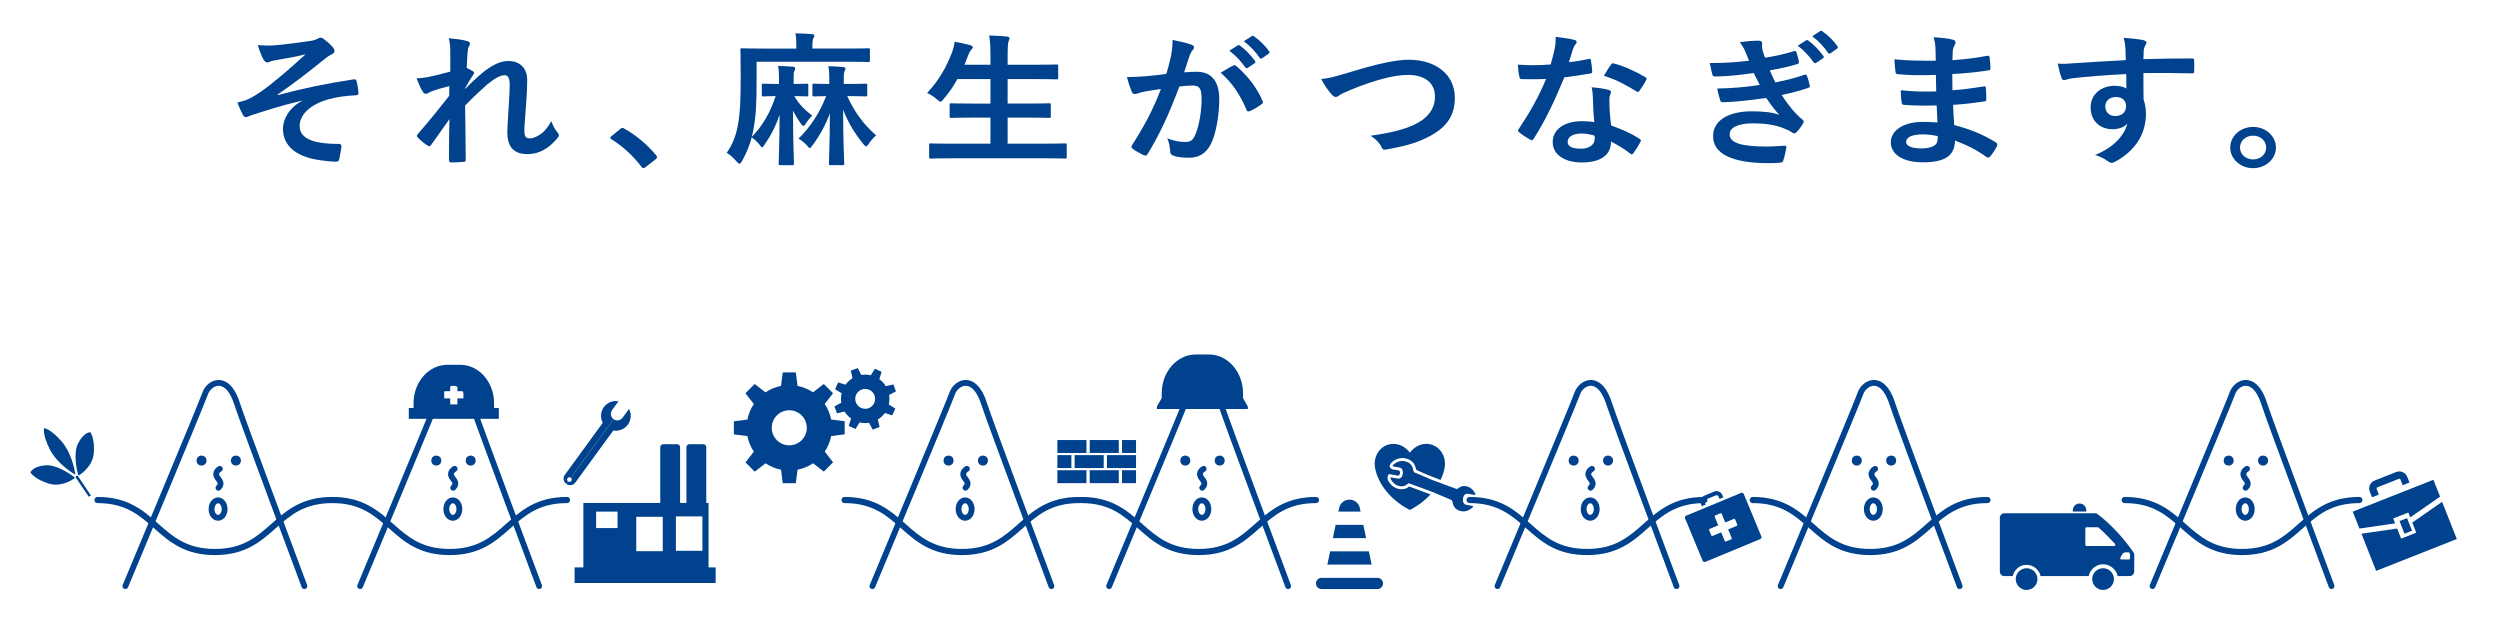 <?xml version="1.0" encoding="utf-8"?>
<!-- Generator: Adobe Illustrator 15.0.2, SVG Export Plug-In  -->
<!DOCTYPE svg PUBLIC "-//W3C//DTD SVG 1.1//EN" "http://www.w3.org/Graphics/SVG/1.1/DTD/svg11.dtd">
<svg version="1.1"
	 xmlns="http://www.w3.org/2000/svg" xmlns:xlink="http://www.w3.org/1999/xlink" xmlns:a="http://ns.adobe.com/AdobeSVGViewerExtensions/3.0/"
	 x="0px" y="0px" width="670px" height="170px" viewBox="-8.16 -8.237 670 170" enable-background="new -8.16 -8.237 670 170"
	 xml:space="preserve">
<defs>
</defs>
<path fill="#00428E" d="M72.824,18.714c-6.293,1.497-10.306,2.879-13.896,4.031c-0.296,0.115-0.93,0.422-1.225,0.422
	c-0.212,0-0.634-0.269-0.846-0.768c-0.422-0.768-0.887-1.843-1.394-3.148c0.93-0.23,1.31-0.346,2.196-0.614
	c0.803-0.307,2.196-0.999,4.055-2.265c3.633-2.572,7.603-6.027,12.037-10.059c-2.576,0.653-4.856,1.037-7.518,1.497
	c-0.634,0.115-0.972,0.154-1.605,0.307c-0.38,0.115-0.802,0.384-1.182,0.384c-0.381,0-0.719-0.346-1.014-0.845
	c-0.381-0.614-0.972-2.073-1.521-3.801c1.395,0.115,2.788,0.154,4.182,0.077c2.83-0.192,5.913-0.652,9.63-1.151
	c1.141-0.154,1.647-0.346,2.239-0.653c0.295-0.192,0.549-0.269,0.802-0.269c0.38,0,0.634,0.192,1.141,0.576
	c0.634,0.46,1.437,1.19,2.069,1.919c0.338,0.384,0.507,0.729,0.507,1.075c0,0.384-0.253,0.652-0.76,0.883
	c-0.634,0.346-1.183,0.691-1.731,1.152c-4.393,3.532-7.983,6.373-12.798,9.674l0.084,0.115c6.97-1.843,12.756-3.071,20.358-4.223
	c0.549-0.077,0.718,0.192,0.803,0.614c0.168,0.576,0.38,1.689,0.464,3.11c0.042,0.384-0.211,0.499-0.676,0.538
	c-3.125,0.192-5.279,0.46-7.855,1.229c-4.899,1.536-7.223,4.261-7.223,7.025c0,3.686,4.435,4.799,10.56,4.799
	c0.422,0,0.676,0.192,0.633,0.691c-0.084,0.959-0.422,2.534-0.549,3.225c-0.084,0.614-0.338,0.845-0.93,0.845
	c-0.802,0-1.773-0.115-2.787-0.23c-7.94-0.729-11.404-4.031-11.404-8.676c0-2.457,1.689-5.644,5.153-7.41V18.714z"/>
<path fill="#00428E" d="M112.518,5.738c0-1.421-0.084-2.572-0.422-3.724c1.773,0.154,3.547,0.346,4.814,0.729
	c0.676,0.153,0.887,0.384,0.887,0.768c0,0.23-0.127,0.461-0.295,0.729c-0.212,0.346-0.296,0.806-0.381,1.881
	c-0.084,1.267-0.127,2.073-0.211,3.839c0.592,0.269,1.183,0.576,1.605,0.845c0.253,0.154,0.38,0.346,0.38,0.538
	c0,0.115-0.085,0.269-0.212,0.422c-0.802,1.19-1.52,2.38-2.195,3.647v0.192c1.352-1.382,2.28-2.265,3.928-3.724
	c3.336-2.879,5.659-3.763,7.645-3.763c3.168,0,5.068,1.92,5.068,5.106c0,1.113-0.042,3.455-0.338,6.987
	c-0.211,3.532-0.422,5.26-0.422,6.45c0,1.92,0.506,2.188,1.563,2.188c0.929,0,2.069-0.576,3.125-1.382
	c0.634-0.499,1.479-1.343,2.534-3.225c0.55,1.382,0.888,2.073,1.563,2.879c0.295,0.345,0.464,0.576,0.464,0.883
	c0,0.192-0.084,0.384-0.296,0.653c-1.773,2.265-4.477,4.415-8.109,4.415c-3.632,0-5.406-1.881-5.406-5.874
	c0-1.037,0.127-3.187,0.338-6.45c0.212-3.378,0.296-4.646,0.296-6.296c0-1.689-0.464-2.534-1.31-2.534
	c-1.225,0-2.66,0.806-4.73,2.496c-1.731,1.536-3.717,3.34-5.912,5.644c0.042,4.837,0.168,10.366,0.168,14.55
	c0,0.345-0.168,0.537-0.591,0.537c-0.549,0.077-2.196,0.154-3.294,0.154c-0.423,0-0.592-0.192-0.592-0.653
	c0-3.494,0-7.524,0.127-10.979c-1.647,2.342-3.337,4.722-4.899,6.91c-0.169,0.269-0.296,0.384-0.465,0.384
	c-0.127,0-0.296-0.077-0.507-0.192c-0.676-0.384-2.027-1.459-2.619-2.15c-0.168-0.153-0.253-0.269-0.253-0.422
	c0-0.23,0.169-0.46,0.38-0.652c3.506-4.07,5.702-6.795,8.278-10.097c0-0.959,0-1.689,0.042-2.61
	c-1.436,0.345-3.505,0.921-5.068,1.536c-0.38,0.153-0.802,0.538-1.225,0.538c-0.338,0-0.633-0.23-0.845-0.614
	c-0.591-0.883-1.056-2.035-1.647-3.532c1.184-0.039,1.901-0.153,3.084-0.346c1.436-0.307,3.801-0.844,5.955-1.458V5.738z"/>
<path fill="#00428E" d="M158.04,26.354c0.296-0.269,0.507-0.307,0.634-0.307c0.126,0,0.296,0.039,0.549,0.23
	c3.126,1.766,5.913,4.069,8.405,7.025c0.253,0.307,0.295,0.422,0.295,0.576c0,0.192-0.084,0.345-0.422,0.614l-2.576,1.996
	c-0.296,0.23-0.465,0.346-0.592,0.346c-0.211,0-0.38-0.077-0.591-0.384c-2.239-2.956-5.11-5.567-7.983-7.333
	c-0.253-0.153-0.38-0.269-0.38-0.384s0.085-0.23,0.296-0.461L158.04,26.354z"/>
<path fill="#00428E" d="M204.538,14.261c2.407,0,3.168-0.077,3.421-0.077c0.465,0,0.507,0.039,0.507,0.422v2.572
	c0,0.384-0.042,0.422-0.507,0.422c-0.253,0-1.014-0.077-3.252-0.077c1.14,1.996,2.661,3.57,4.772,5.221
	c-0.507,0.538-1.436,1.651-1.773,2.265c-0.17,0.307-0.338,0.5-0.508,0.5c-0.211,0-0.422-0.192-0.76-0.653
	c-0.634-0.883-1.394-2.073-2.069-3.455c0,8.868,0.253,13.014,0.253,14.166c0,0.422-0.042,0.461-0.422,0.461h-3.21
	c-0.423,0-0.465-0.039-0.465-0.461c0-1.113,0.211-4.991,0.253-13.091c-1.014,3.071-2.449,5.797-4.097,8.139
	c-0.296,0.422-0.464,0.652-0.634,0.652c-0.126,0-0.295-0.23-0.633-0.691c-0.507-0.691-1.352-1.459-2.112-1.996
	c-0.591,2.227-1.394,4.146-2.576,6.296c-0.296,0.499-0.465,0.768-0.718,0.768c-0.169,0-0.423-0.192-0.761-0.614
	c-0.887-0.998-1.858-1.881-2.661-2.303c1.689-2.342,2.619-4.991,3.126-8.062c0.423-2.688,0.634-5.26,0.634-12.592
	c0-4.684-0.085-6.757-0.085-6.987c0-0.346,0.042-0.384,0.465-0.384c0.253,0,1.647,0.077,5.659,0.077h8.87V3.934
	c0-1.42-0.042-2.38-0.253-3.225c1.563,0,2.956,0.077,4.435,0.192c0.422,0.039,0.676,0.192,0.676,0.384
	c0,0.269-0.127,0.461-0.254,0.653c-0.169,0.269-0.296,0.959-0.296,1.881v0.96h9.335c3.97,0,5.321-0.077,5.575-0.077
	c0.465,0,0.507,0.038,0.507,0.384v2.841c0,0.422-0.042,0.461-0.507,0.461c-0.254,0-1.605-0.077-5.575-0.077h-24.286v4.453
	c0,7.294-0.211,10.059-0.803,13.475c-0.169,0.806-0.295,1.536-0.507,2.227c2.83-2.879,4.942-6.45,6.42-10.941
	c-2.28,0-3.083,0.077-3.294,0.077c-0.381,0-0.423-0.039-0.423-0.422v-2.572c0-0.384,0.042-0.422,0.423-0.422
	c0.253,0,1.098,0.077,3.801,0.077h0.381v-1.65c0-1.459-0.043-2.227-0.254-3.187c1.521,0.038,2.661,0.115,4.055,0.23
	c0.338,0.039,0.549,0.154,0.549,0.384c0,0.269-0.084,0.46-0.211,0.729c-0.169,0.307-0.211,0.652-0.211,1.766V14.261z
	 M219.489,14.261c3.084,0,4.055-0.077,4.309-0.077c0.422,0,0.465,0.039,0.465,0.422v2.572c0,0.384-0.043,0.422-0.465,0.422
	c-0.254,0-1.395-0.077-4.478-0.077h-0.422c1.9,4.185,4.266,7.448,7.729,10.519c-0.55,0.46-1.395,1.382-2.027,2.342
	c-0.254,0.384-0.465,0.614-0.634,0.614c-0.212,0-0.38-0.154-0.676-0.538c-2.323-2.879-4.055-5.605-5.491-9.291
	c0,9.137,0.296,13.283,0.296,14.435c0,0.384-0.042,0.422-0.507,0.422h-3.125c-0.423,0-0.465-0.039-0.465-0.422
	c0-1.113,0.211-5.029,0.253-13.437c-1.225,3.225-2.829,6.104-4.73,8.638c-0.296,0.422-0.464,0.614-0.676,0.614
	c-0.169,0-0.338-0.192-0.718-0.653c-0.592-0.653-1.479-1.382-2.281-1.843c3.379-3.378,5.744-7.064,7.392-11.402
	c-2.196,0.038-2.999,0.077-3.21,0.077c-0.422,0-0.465-0.039-0.465-0.422v-2.572c0-0.384,0.043-0.422,0.465-0.422
	c0.254,0,1.183,0.077,4.055,0.077v-1.612c0-1.382-0.042-2.073-0.253-3.148c1.563,0.039,2.703,0.115,4.013,0.23
	c0.38,0.038,0.591,0.192,0.591,0.384c0,0.23-0.127,0.46-0.211,0.653c-0.169,0.307-0.254,0.768-0.254,1.843v1.65H219.489z"/>
<path fill="#00428E" d="M246.68,34.186c-3.844,0-5.111,0.077-5.364,0.077c-0.423,0-0.465-0.039-0.465-0.422v-3.225
	c0-0.384,0.042-0.422,0.465-0.422c0.253,0,1.521,0.077,5.364,0.077h10.602v-6.987h-4.646c-4.139,0-5.575,0.077-5.828,0.077
	c-0.423,0-0.465-0.038-0.465-0.422v-3.11c0-0.346,0.042-0.384,0.465-0.384c0.253,0,1.689,0.077,5.828,0.077h4.646v-6.565h-8.87
	c-1.014,1.881-2.238,3.686-3.717,5.375c-0.38,0.46-0.549,0.691-0.803,0.691c-0.211,0-0.464-0.23-0.929-0.614
	c-0.803-0.729-1.858-1.382-2.661-1.728c3.126-3.302,5.237-6.987,6.8-11.21c0.296-0.844,0.507-1.766,0.592-2.534
	c1.394,0.23,2.914,0.614,4.097,0.921c0.465,0.115,0.761,0.307,0.761,0.576c0,0.192-0.127,0.384-0.423,0.691
	c-0.253,0.23-0.507,0.652-0.803,1.458l-1.014,2.534h6.97V7.12c0-2.726-0.043-3.916-0.338-5.835c1.646,0.039,3.379,0.115,4.772,0.269
	c0.422,0.038,0.676,0.23,0.676,0.422c0,0.269-0.085,0.499-0.212,0.768c-0.211,0.499-0.295,1.459-0.295,4.261v2.112h7.265
	c4.139,0,5.532-0.077,5.786-0.077c0.465,0,0.507,0.039,0.507,0.422v3.148c0,0.384-0.042,0.422-0.507,0.422
	c-0.254,0-1.647-0.077-5.786-0.077h-7.265v6.565h5.279c4.139,0,5.575-0.077,5.828-0.077c0.423,0,0.465,0.038,0.465,0.384v3.11
	c0,0.384-0.042,0.422-0.465,0.422c-0.253,0-1.689-0.077-5.828-0.077h-5.279v6.987h10.01c3.801,0,5.11-0.077,5.364-0.077
	c0.422,0,0.464,0.038,0.464,0.422v3.225c0,0.384-0.042,0.422-0.464,0.422c-0.254,0-1.563-0.077-5.364-0.077H246.68z"/>
<path fill="#00428E" d="M305.676,6.736c0.211-1.152,0.422-2.649,0.422-4.262c2.196,0.422,3.379,0.691,5.068,1.267
	c0.423,0.115,0.676,0.422,0.676,0.768c0,0.192-0.084,0.384-0.295,0.576c-0.423,0.499-0.634,0.921-0.846,1.459
	c-0.549,1.574-0.971,2.995-1.52,4.607c1.14-0.115,2.407-0.154,3.379-0.154c3.928,0,6.039,2.496,6.039,7.41
	c0,4.146-0.845,9.252-2.28,12.017c-1.226,2.457-3.253,3.608-5.702,3.608c-2.027,0-3.463-0.192-4.393-0.576
	c-0.507-0.192-0.76-0.499-0.76-1.075c-0.127-1.229-0.212-2.303-0.803-3.57c1.9,0.806,3.548,0.999,4.857,0.999
	c1.394,0,2.027-0.461,2.703-2.035c0.887-2.15,1.646-5.797,1.646-9.559c0-2.688-0.549-3.532-2.407-3.532
	c-1.014,0-2.323,0.115-3.548,0.269c-2.787,7.371-5.195,12.669-8.489,18.043c-0.254,0.5-0.592,0.576-1.099,0.346
	c-0.76-0.346-2.407-1.267-2.914-1.689c-0.211-0.192-0.338-0.346-0.338-0.576c0-0.115,0.042-0.269,0.169-0.422
	c3.379-5.336,5.575-9.406,7.729-15.049c-1.647,0.23-2.999,0.461-4.14,0.653c-1.098,0.192-1.773,0.422-2.323,0.614
	c-0.591,0.192-1.098,0.115-1.352-0.499c-0.38-0.883-0.844-2.265-1.309-3.955c1.858,0,3.717-0.115,5.575-0.269
	c1.773-0.153,3.337-0.346,4.983-0.576C305.084,9.385,305.38,8.042,305.676,6.736z M322.402,9.309
	c0.296-0.154,0.507-0.077,0.802,0.192c2.873,2.457,5.449,5.644,7.012,9.329c0.169,0.345,0.127,0.538-0.169,0.768
	c-0.718,0.614-2.323,1.536-3.168,1.919c-0.422,0.192-0.845,0.154-0.972-0.307c-1.689-4.031-3.885-7.333-6.926-9.943
	C320.037,10.614,321.261,9.846,322.402,9.309z M323.542,3.934c0.212-0.153,0.381-0.115,0.634,0.077
	c1.31,0.921,2.83,2.457,4.013,4.107c0.169,0.23,0.169,0.422-0.127,0.614l-1.773,1.19c-0.296,0.192-0.507,0.153-0.719-0.115
	c-1.267-1.766-2.618-3.225-4.266-4.454L323.542,3.934z M327.301,1.438c0.253-0.154,0.38-0.115,0.633,0.077
	c1.563,1.075,3.084,2.61,4.013,3.954c0.169,0.23,0.212,0.461-0.126,0.691l-1.689,1.19c-0.338,0.23-0.55,0.115-0.719-0.115
	c-1.141-1.651-2.492-3.11-4.224-4.415L327.301,1.438z"/>
<path fill="#00428E" d="M354.112,10.959c6.505-1.997,11.784-3.187,15.205-3.187c7.561,0,12.418,4.146,12.418,10.173
	c0,5.029-2.408,8.216-7.434,10.673c-3.548,1.805-6.843,2.419-10.729,3.187c-0.845,0.153-1.183,0.115-1.479-0.614
	c-0.506-1.075-1.563-2.227-2.956-3.033c5.575-0.845,8.574-1.574,11.446-2.841c3.59-1.65,5.828-4.107,5.828-7.64
	c0-3.609-2.576-5.835-7.265-5.835c-3.801,0-8.827,1.382-15.247,3.954c-1.352,0.614-2.407,1.037-2.914,1.382
	c-0.592,0.46-0.93,0.576-1.141,0.576c-0.422,0-0.76-0.23-1.225-0.806c-0.761-0.845-1.816-2.342-2.703-3.993
	C347.777,12.764,349.339,12.418,354.112,10.959z"/>
<path fill="#00428E" d="M417.544,7.581c0.38-0.115,0.55-0.115,0.634,0.307c0.211,0.959,0.338,2.111,0.38,3.109
	c0,0.346-0.169,0.422-0.507,0.461c-2.28,0.422-4.35,0.691-6.969,1.037c-2.703,6.488-5.195,11.786-8.236,16.47
	c-0.169,0.269-0.295,0.384-0.465,0.384c-0.126,0-0.295-0.077-0.506-0.192c-0.972-0.538-2.197-1.344-2.915-1.958
	c-0.211-0.154-0.296-0.269-0.296-0.422c0-0.115,0.043-0.269,0.212-0.46c3.167-4.761,5.406-8.792,7.307-13.399
	c-1.604,0.077-2.914,0.077-4.224,0.077c-0.93,0-1.268,0-2.323-0.039c-0.422,0-0.507-0.115-0.591-0.614
	c-0.211-0.729-0.338-1.996-0.423-3.263c1.731,0.115,2.703,0.153,3.929,0.153c1.646,0,2.914-0.038,4.856-0.192
	c0.507-1.612,0.803-2.917,1.099-4.3c0.253-1.343,0.253-1.919,0.253-3.109c1.816,0.23,3.633,0.46,4.942,0.806
	c0.422,0.077,0.676,0.307,0.676,0.576c0,0.307-0.127,0.499-0.381,0.729c-0.253,0.307-0.422,0.653-0.676,1.42
	c-0.295,0.921-0.633,2.112-1.014,3.263C413.955,8.272,415.897,7.926,417.544,7.581z M418.727,17.87
	c-0.042-1.037-0.084-1.651-0.338-2.726c2.07,0.192,3.168,0.345,4.604,0.729c0.381,0.077,0.592,0.269,0.592,0.614
	c0,0.077-0.084,0.345-0.254,0.806c-0.168,0.46-0.211,0.921-0.168,1.574c0,2.265,0.126,3.916,0.464,6.527
	c3.041,1.113,5.11,1.958,7.603,3.57c0.423,0.269,0.465,0.422,0.254,0.806c-0.634,1.19-1.225,2.15-1.943,3.11
	c-0.127,0.192-0.253,0.269-0.38,0.269s-0.253-0.077-0.423-0.23c-1.857-1.459-3.421-2.303-5.152-3.225
	c0,3.839-3.041,5.605-7.855,5.605c-4.646,0-7.771-2.15-7.771-5.452c0-3.34,3.041-5.605,7.813-5.605c0.802,0,1.985,0.039,3.337,0.23
	C418.854,22.016,418.77,19.674,418.727,17.87z M415.729,27.544c-2.112,0-3.76,0.768-3.76,2.227c0,1.229,1.183,1.843,3.59,1.843
	c2.281,0,3.675-1.113,3.675-2.726c0-0.345,0-0.537-0.042-0.768C418.178,27.813,417.038,27.544,415.729,27.544z M423.584,9.078
	c0.254-0.384,0.465-0.422,0.887-0.269c2.492,0.614,5.829,2.15,8.278,3.608c0.254,0.154,0.38,0.269,0.38,0.422
	c0,0.115-0.042,0.269-0.168,0.461c-0.423,0.844-1.184,2.035-1.774,2.841c-0.127,0.192-0.253,0.269-0.38,0.269
	s-0.211-0.038-0.381-0.153c-2.491-1.536-5.532-3.225-8.742-4.185C422.402,10.921,423.036,9.769,423.584,9.078z"/>
<path fill="#00428E" d="M459.562,5.546c-0.38-0.844-0.761-1.612-1.479-2.457c1.689-0.269,3.421-0.422,5.11-0.422
	c0.592,0,0.93,0.307,0.93,0.691c0,0.23-0.084,0.499-0.084,0.729c0,0.345,0.084,0.729,0.168,1.152
	c0.296,0.998,0.423,1.343,0.676,1.996c3.295-0.576,4.646-0.845,7.646-1.728c0.38-0.154,0.591-0.115,0.718,0.192
	c0.254,0.729,0.549,1.804,0.718,2.572c0.085,0.384-0.211,0.614-0.507,0.691c-2.238,0.653-4.52,1.19-7.307,1.651
	c0.38,0.96,0.93,2.15,1.479,3.225c3.421-0.653,5.659-1.306,7.687-1.997c0.423-0.192,0.634-0.115,0.761,0.23
	c0.38,0.883,0.549,1.612,0.76,2.534c0.085,0.346,0.085,0.538-0.338,0.691c-2.111,0.729-4.814,1.459-7.18,1.919
	c1.9,2.879,3.506,4.876,5.575,6.604c0.422,0.346,0.422,0.499,0.211,0.921c-0.465,0.883-1.056,1.651-1.731,2.38
	c-0.254,0.269-0.423,0.384-0.676,0.384c-0.169,0-0.338-0.077-0.592-0.23c-0.676-0.499-1.521-0.845-2.492-1.229
	c-2.153-0.845-4.941-1.229-7.939-1.229c-3.971,0-6.294,1.113-6.294,2.918c0,2.495,3.591,3.302,10.053,3.302
	c1.563,0,3.125-0.154,4.646-0.23c0.423,0,0.549,0.192,0.507,0.499c-0.169,0.96-0.464,2.457-0.845,3.494
	c-0.127,0.384-0.295,0.538-0.887,0.576c-0.972,0.077-1.985,0.115-3.041,0.115c-9.715,0-14.867-2.496-14.867-7.218
	c0-4.107,3.886-6.68,10.475-6.68c3.083,0,5.575,0.307,7.265,0.959c-0.972-1.037-2.027-2.38-3.506-4.53
	c-4.351,0.614-8.489,1.075-11.572,1.151c-0.465,0-0.634-0.153-0.761-0.537c-0.253-0.768-0.633-2.073-0.76-3.148
	c4.224-0.077,7.603-0.384,11.361-0.959c-0.422-0.806-1.056-2.112-1.605-3.187c-3.885,0.538-7.011,0.883-10.263,0.921
	c-0.507,0-0.761-0.154-0.845-0.538c-0.127-0.422-0.423-1.843-0.676-3.071c4.139,0.039,7.518-0.269,10.517-0.614
	C460.238,7.159,459.985,6.506,459.562,5.546z M475.866,2.59c0.211-0.153,0.38-0.115,0.633,0.077c1.31,0.921,2.83,2.457,4.013,4.107
	c0.169,0.23,0.169,0.422-0.127,0.614l-1.773,1.19c-0.296,0.192-0.507,0.153-0.718-0.115c-1.268-1.766-2.619-3.225-4.267-4.453
	L475.866,2.59z M479.625,0.095c0.253-0.154,0.38-0.115,0.634,0.077c1.563,1.075,3.083,2.611,4.012,3.954
	c0.169,0.23,0.211,0.461-0.127,0.691l-1.689,1.19c-0.338,0.23-0.549,0.115-0.718-0.115c-1.14-1.651-2.491-3.109-4.224-4.415
	L479.625,0.095z"/>
<path fill="#00428E" d="M510.87,20.02c-2.914,0.077-5.786,0.077-8.7-0.153c-0.465,0-0.634-0.154-0.676-0.653
	c-0.169-0.845-0.253-2.38-0.253-3.263c3.125,0.346,6.335,0.422,9.503,0.307c-0.042-1.459-0.042-2.956-0.085-4.415
	c-4.055,0.115-7.096,0.115-10.094-0.192c-0.465,0-0.676-0.154-0.719-0.538c-0.127-0.959-0.211-1.881-0.295-3.455
	c3.674,0.384,7.349,0.384,11.065,0.384c0-1.42-0.042-2.418-0.085-3.724c-0.084-0.883-0.168-1.574-0.506-2.572
	c2.238,0.115,4.055,0.345,5.321,0.691c0.507,0.153,0.761,0.691,0.465,1.152c-0.296,0.537-0.592,1.19-0.634,1.843
	c-0.042,0.768-0.042,1.305-0.084,2.457c3.928-0.269,6.758-0.691,9.249-1.152c0.507-0.115,0.676,0,0.718,0.46
	c0.17,1.075,0.212,2.112,0.212,2.803c0,0.499-0.127,0.576-0.465,0.614c-2.999,0.46-5.702,0.768-9.757,0.998
	c0,1.536,0.043,2.956,0.043,4.338c3.209-0.192,5.236-0.576,8.277-0.998c0.508-0.115,0.634-0.039,0.676,0.307
	c0.043,0.729,0.127,1.996,0.127,3.148c0,0.384-0.169,0.499-0.633,0.538c-2.788,0.422-4.73,0.691-8.279,0.921
	c0.085,1.766,0.17,3.647,0.296,5.413c4.055,1.037,7.519,2.418,11.192,4.645c0.423,0.346,0.423,0.461,0.296,0.921
	c-0.296,0.729-1.183,2.15-1.858,2.841c-0.169,0.23-0.338,0.307-0.549,0.307c-0.127,0-0.296-0.039-0.465-0.192
	c-2.576-1.843-5.195-3.186-8.404-4.376c-0.043,4.146-2.788,5.835-8.574,5.835c-5.491,0-8.616-2.188-8.616-5.375
	c0-3.11,3.337-5.452,8.447-5.452c1.056,0,2.069,0,4.055,0.153C510.997,22.899,510.913,21.325,510.87,20.02z M507.238,27.774
	c-3.083,0-4.562,0.807-4.562,2.035c0,0.998,1.268,1.728,4.182,1.728c1.689,0,3.252-0.461,3.844-1.152
	c0.338-0.422,0.464-1.075,0.464-2.15C509.941,27.967,508.42,27.774,507.238,27.774z"/>
<path fill="#00428E" d="M561.462,4.702c-0.085-1.113-0.169-1.651-0.507-2.803c1.9,0.115,3.928,0.346,4.941,0.538
	c0.718,0.115,1.183,0.384,1.183,0.729c0,0.307-0.127,0.499-0.38,0.883c-0.127,0.23-0.254,0.614-0.338,1.113
	c-0.043,0.499-0.043,0.998-0.085,2.457c4.562-0.153,8.912-0.192,12.967-0.192c0.507,0,0.591,0.077,0.634,0.576
	c0.042,0.96,0.042,1.958,0,2.918c0,0.422-0.211,0.538-0.719,0.499c-4.393-0.115-8.489-0.115-12.882-0.077
	c0,2.342,0,4.799,0.042,7.141c0.423,1.037,0.634,2.534,0.634,3.801c0,4.454-1.985,9.099-7.518,12.4
	c-0.718,0.422-1.268,0.729-1.647,0.729s-0.845-0.269-1.268-0.576c-0.971-0.729-2.111-1.229-3.209-1.536
	c4.941-1.996,7.897-5.221,8.658-8.446c-0.845,1.113-2.576,1.536-3.971,1.536c-3.336,0-5.871-2.188-5.871-5.874
	c0-3.57,2.957-5.759,6.378-5.759c1.268,0,2.534,0.23,3.21,0.768c0-1.344-0.042-2.649-0.042-3.916
	c-5.321,0.269-11.277,0.729-14.614,1.152c-0.929,0.115-1.604,0.461-1.984,0.461c-0.423,0-0.592-0.154-0.719-0.538
	c-0.338-0.768-0.718-2.304-1.056-3.877c1.563,0.153,2.915,0,5.153-0.154c2.576-0.192,8.024-0.499,13.093-0.768
	C561.504,6.698,561.504,5.738,561.462,4.702z M556.056,20.25c0,1.689,1.183,2.61,2.703,2.61c1.563,0,2.872-0.883,2.872-2.649
	c0-1.574-1.099-2.457-2.788-2.457C557.534,17.754,556.056,18.561,556.056,20.25z"/>
<path fill="#00428E" d="M601.792,31.307c0,3.071-2.746,5.528-6.125,5.528s-6.124-2.457-6.124-5.528s2.745-5.528,6.124-5.528
	S601.792,28.235,601.792,31.307z M592.161,31.307c0,1.804,1.521,3.187,3.506,3.187c1.985,0,3.506-1.382,3.506-3.187
	c0-1.805-1.521-3.187-3.506-3.187C593.682,28.12,592.161,29.502,592.161,31.307z"/>
<path fill="#00428E" d="M49.427,140.528c-8.177,0-12.294-3.646-16.275-7.175c-3.923-3.475-7.629-6.758-15.18-6.758
	c-0.456,0-0.826-0.37-0.826-0.826s0.37-0.826,0.826-0.826c8.177,0,12.294,3.647,16.275,7.175c3.924,3.475,7.629,6.759,15.18,6.759
	c7.551,0,11.257-3.284,15.181-6.759c3.982-3.527,8.099-7.175,16.276-7.175c0.456,0,0.826,0.37,0.826,0.826s-0.37,0.826-0.826,0.826
	c-7.551,0-11.257,3.283-15.18,6.758C61.722,136.882,57.605,140.528,49.427,140.528z"/>
<path fill="#00428E" d="M73.42,149.628c-0.316,0-0.613-0.194-0.731-0.508c-0.672-1.793-16.469-43.974-18.103-49.04
	c-1.015-3.146-2.468-4.896-4.091-4.926c-0.014,0-0.028,0-0.042,0c-1.327,0-2.456,1.137-2.85,2.22
	c-1.3,3.573-20.625,49.807-21.446,51.773c-0.167,0.397-0.621,0.585-1.022,0.419c-0.397-0.166-0.585-0.624-0.419-1.021
	c0.201-0.481,20.133-48.165,21.419-51.705c0.591-1.624,2.258-3.247,4.317-3.247c0.024,0,0.047,0,0.072,0
	c1.356,0.025,3.881,0.839,5.548,6.008c1.624,5.032,17.915,48.533,18.079,48.972c0.152,0.403-0.054,0.854-0.457,1.005
	C73.604,149.611,73.511,149.628,73.42,149.628z"/>
<circle fill="#00428E" cx="45.85" cy="115.198" r="1.335"/>
<circle fill="#00428E" cx="55.069" cy="115.198" r="1.335"/>
<path fill="#00428E" d="M50.383,123.269c-0.2,0-0.4-0.077-0.553-0.229c-0.305-0.306-0.305-0.8,0-1.105
	c0.52-0.519,0.425-0.682-0.104-1.372c-0.119-0.154-0.233-0.307-0.328-0.454c-0.473-0.742-0.44-1.387-0.33-1.797
	c0.272-1.011,1.236-1.537,1.345-1.594c0.382-0.197,0.855-0.049,1.053,0.333c0.198,0.382,0.051,0.851-0.328,1.051
	c-0.122,0.066-0.485,0.321-0.563,0.619c-0.015,0.058-0.06,0.233,0.14,0.549c0.071,0.111,0.16,0.226,0.25,0.343
	c0.478,0.624,1.474,1.923-0.031,3.428C50.783,123.191,50.583,123.269,50.383,123.269z"/>
<path fill="#00428E" d="M50.285,131.318c-1.419,0-2.531-1.372-2.531-3.123c0-1.752,1.112-3.124,2.531-3.124
	c1.42,0,2.532,1.372,2.532,3.124C52.817,129.946,51.705,131.318,50.285,131.318z M50.285,126.633c-0.458,0-0.969,0.642-0.969,1.563
	c0,0.92,0.511,1.562,0.969,1.562c0.459,0,0.971-0.642,0.971-1.562C51.256,127.274,50.744,126.633,50.285,126.633z"/>
<path fill="#00428E" d="M11.854,118.893c-1.154-0.709-4.948-3.235-6.698-6.767c-2.039-4.115-1.49-5.622-1.49-5.622
	s1.604,0.062,4.64,3.508c2.606,2.957,3.507,7.425,3.726,8.761C12.05,118.887,11.95,118.965,11.854,118.893z"/>
<path fill="#00428E" d="M13.001,119.14c-0.077,0.046-0.218-0.037-0.237-0.151c-0.354-1.347-1.368-5.823,0.038-8.475
	c1.638-3.09,3.266-2.906,3.266-2.906s1.225,1.643,0.908,5.578C16.705,116.563,13.885,118.586,13.001,119.14z"/>
<path fill="#00428E" d="M11.834,119.923c-0.847,0.607-3.787,2.452-7.016,1.424C1.057,120.148,0,118.394,0,118.394
	s0.447-1.576,3.927-1.922c2.986-0.297,6.745,2.336,7.857,3.175C11.883,119.707,11.906,119.869,11.834,119.923z"/>
<path fill="#00428E" d="M16.188,124.526l-3.446-5.132c-0.104-0.155-0.316-0.197-0.471-0.093c-0.155,0.104-0.197,0.315-0.093,0.471
	l3.446,5.133L16.188,124.526z"/>
<path fill="#00428E" d="M112.343,140.528c-8.177,0-12.294-3.646-16.275-7.175c-3.923-3.475-7.629-6.758-15.18-6.758
	c-0.456,0-0.826-0.37-0.826-0.826s0.37-0.826,0.826-0.826c8.177,0,12.294,3.647,16.275,7.175c3.923,3.475,7.629,6.759,15.18,6.759
	c7.551,0,11.257-3.284,15.181-6.759c3.982-3.527,8.099-7.175,16.276-7.175c0.456,0,0.826,0.37,0.826,0.826s-0.37,0.826-0.826,0.826
	c-7.551,0-11.257,3.283-15.18,6.758C124.638,136.882,120.521,140.528,112.343,140.528z"/>
<path fill="#00428E" d="M136.336,149.628c-0.316,0-0.613-0.194-0.731-0.508c-0.671-1.793-16.469-43.974-18.103-49.04
	c-1.015-3.146-2.468-4.896-4.091-4.926c-0.015,0-0.029,0-0.043,0c-1.327,0-2.456,1.137-2.85,2.22
	c-1.3,3.573-20.625,49.807-21.447,51.773c-0.167,0.397-0.62,0.585-1.022,0.419c-0.397-0.166-0.585-0.624-0.419-1.021
	c0.201-0.481,20.133-48.165,21.42-51.705c0.59-1.624,2.258-3.247,4.316-3.247c0.024,0,0.048,0,0.072,0
	c1.356,0.025,3.881,0.839,5.549,6.008c1.623,5.032,17.915,48.533,18.079,48.972c0.152,0.403-0.053,0.854-0.457,1.005
	C136.52,149.611,136.428,149.628,136.336,149.628z"/>
<circle fill="#00428E" cx="108.766" cy="115.198" r="1.335"/>
<circle fill="#00428E" cx="117.985" cy="115.198" r="1.335"/>
<path fill="#00428E" d="M113.299,123.269c-0.2,0-0.4-0.077-0.552-0.229c-0.305-0.306-0.305-0.8,0-1.105
	c0.519-0.519,0.425-0.682-0.104-1.372c-0.119-0.154-0.233-0.307-0.328-0.454c-0.473-0.742-0.44-1.387-0.33-1.797
	c0.272-1.011,1.236-1.537,1.345-1.594c0.382-0.197,0.854-0.049,1.053,0.333c0.198,0.382,0.051,0.851-0.328,1.051
	c-0.122,0.066-0.485,0.321-0.563,0.619c-0.015,0.058-0.06,0.233,0.14,0.549c0.071,0.111,0.16,0.226,0.25,0.343
	c0.478,0.624,1.474,1.923-0.031,3.428C113.699,123.191,113.499,123.269,113.299,123.269z"/>
<path fill="#00428E" d="M113.201,131.318c-1.419,0-2.531-1.372-2.531-3.123c0-1.752,1.112-3.124,2.531-3.124
	c1.42,0,2.532,1.372,2.532,3.124C115.733,129.946,114.621,131.318,113.201,131.318z M113.201,126.633
	c-0.458,0-0.97,0.642-0.97,1.563c0,0.92,0.511,1.562,0.97,1.562c0.459,0,0.971-0.642,0.971-1.562
	C114.172,127.274,113.66,126.633,113.201,126.633z"/>
<path fill-rule="evenodd" clip-rule="evenodd" fill="#00428E" d="M181.734,143.822v-17.279h-0.612v-14.938
	c0-0.44-0.359-0.8-0.798-0.8h-2.131h-1.591c-0.439,0-0.799,0.359-0.799,0.8v14.938h-1.697v-14.938c0-0.44-0.36-0.8-0.799-0.8h-2.023
	h-1.699c-0.439,0-0.798,0.359-0.798,0.8v14.938h-5.152h-15.452v17.279h-2.349v4.194h2.349h15.452h1.1h17h1.901v-4.194H181.734z
	 M157.342,133.281h-5.739v-4.417h5.739V133.281z M169.459,139.489h-3.487h-3.614v-9.228h3.614h3.487V139.489z M180.084,139.377
	h-7.102v-9.227h7.102V139.377z"/>
<path fill="#00428E" d="M158.692,103.717l1.719-2.358c0.699,1.324,0.625,2.99-0.345,4.27c-0.918,1.209-2.437,1.75-3.864,1.506
	l-10.167,13.943c-0.563,0.771-1.643,0.94-2.415,0.378l-0.014-0.01l0.473-0.649c0.28,0.204,0.672,0.143,0.876-0.137
	c0.204-0.28,0.143-0.673-0.137-0.877l9.734-13.351l1.214-1.665l0.497-0.682l0.014,0.011
	C157.049,104.658,158.13,104.489,158.692,103.717z"/>
<path fill="#00428E" d="M157.591,99.302l-1.72,2.359c-0.563,0.771-0.393,1.853,0.378,2.414l0.014,0.01l-11.445,15.697
	c-0.28-0.204-0.672-0.142-0.876,0.138c-0.204,0.28-0.143,0.672,0.137,0.876l-0.473,0.649l-0.014-0.011
	c-0.771-0.562-0.94-1.644-0.378-2.414l10.163-13.938c-0.689-1.303-0.626-2.938,0.3-4.209S156.141,99.045,157.591,99.302z"/>
<path fill-rule="evenodd" clip-rule="evenodd" fill="#00428E" d="M115.218,89.533h-3.513c-4.968,0-9.033,4.621-9.033,10.27v3.993
	h21.579v-3.993C124.251,94.154,120.187,89.533,115.218,89.533z M116.036,98.541h-1.608v1.608h-1.931v-1.608h-1.608v-1.93h1.608
	v-1.608h1.931v1.608h1.608V98.541z"/>
<rect x="101.398" y="101.114" fill-rule="evenodd" clip-rule="evenodd" fill="#00428E" width="24.127" height="2.896"/>
<path fill="#00428E" d="M592.701,140.528c-8.177,0-12.293-3.646-16.274-7.173c-3.924-3.477-7.63-6.76-15.181-6.76
	c-0.456,0-0.826-0.37-0.826-0.826s0.37-0.826,0.826-0.826c8.177,0,12.294,3.647,16.275,7.175c3.924,3.477,7.63,6.759,15.18,6.759
	c7.551,0,11.256-3.282,15.181-6.759c3.981-3.527,8.099-7.175,16.276-7.175c0.456,0,0.826,0.37,0.826,0.826s-0.37,0.826-0.826,0.826
	c-7.551,0-11.257,3.283-15.182,6.76C604.995,136.882,600.877,140.528,592.701,140.528z"/>
<path fill="#00428E" d="M616.694,149.628c-0.316,0-0.613-0.194-0.731-0.508c-0.672-1.793-16.469-43.974-18.103-49.04
	c-1.015-3.146-2.468-4.896-4.091-4.926c-0.015,0-0.028,0-0.043,0c-1.327,0-2.456,1.137-2.85,2.22
	c-1.3,3.573-20.624,49.807-21.446,51.773c-0.167,0.397-0.621,0.585-1.022,0.419c-0.397-0.166-0.585-0.624-0.419-1.021
	c0.201-0.481,20.133-48.165,21.42-51.705c0.59-1.624,2.258-3.247,4.316-3.247c0.024,0,0.048,0,0.072,0
	c1.356,0.025,3.881,0.839,5.549,6.008c1.623,5.032,17.914,48.533,18.079,48.972c0.151,0.403-0.054,0.854-0.458,1.005
	C616.877,149.611,616.785,149.628,616.694,149.628z"/>
<circle fill="#00428E" cx="589.124" cy="115.198" r="1.335"/>
<circle fill="#00428E" cx="598.342" cy="115.198" r="1.335"/>
<path fill="#00428E" d="M593.657,123.269c-0.2,0-0.4-0.077-0.553-0.229c-0.305-0.306-0.305-0.8,0-1.105
	c0.52-0.519,0.425-0.682-0.104-1.372c-0.118-0.154-0.232-0.307-0.327-0.454c-0.473-0.742-0.44-1.387-0.33-1.797
	c0.271-1.011,1.236-1.537,1.345-1.594c0.382-0.197,0.854-0.049,1.054,0.333c0.197,0.382,0.051,0.851-0.328,1.051
	c-0.122,0.066-0.485,0.321-0.563,0.619c-0.015,0.058-0.061,0.233,0.14,0.549c0.071,0.111,0.159,0.226,0.25,0.343
	c0.479,0.624,1.475,1.923-0.031,3.428C594.056,123.191,593.857,123.269,593.657,123.269z"/>
<path fill="#00428E" d="M593.559,131.318c-1.42,0-2.531-1.372-2.531-3.123c0-1.752,1.111-3.124,2.531-3.124s2.531,1.372,2.531,3.124
	C596.09,129.946,594.979,131.318,593.559,131.318z M593.559,126.633c-0.459,0-0.97,0.642-0.97,1.563c0,0.92,0.511,1.562,0.97,1.562
	s0.97-0.642,0.97-1.562C594.529,127.274,594.018,126.633,593.559,126.633z"/>
<polygon fill="#00428E" points="622.37,128.88 624.162,133.419 633.733,132.021 633.216,130.716 637.271,129.114 637.787,130.42 
	645.78,124.866 643.993,120.341 "/>
<polygon fill="#00428E" points="639.406,134.52 635.351,136.121 634.278,133.403 624.708,134.802 628.641,144.76 650.264,136.22 
	646.326,126.248 638.333,131.802 "/>
<rect x="634.494" y="131.527" transform="matrix(-0.367 -0.93 0.93 -0.367 746.782 773.144)" fill="#00428E" width="3.633" height="2.18"/>
<path fill="#00428E" d="M628.774,122.797c-0.034-0.087-0.029-0.17,0.004-0.25c0.036-0.08,0.094-0.14,0.18-0.175l5.778-2.281
	c0.087-0.034,0.17-0.029,0.25,0.004c0.079,0.036,0.139,0.094,0.174,0.181l0.601,1.52l1.824-0.72l-0.601-1.521
	c-0.23-0.585-0.683-1.028-1.218-1.259c-0.533-0.233-1.166-0.261-1.751-0.029l-5.777,2.281c-0.585,0.23-1.028,0.684-1.259,1.218
	c-0.233,0.534-0.261,1.167-0.029,1.752l0.601,1.521l1.824-0.721L628.774,122.797z"/>
<path fill="#00428E" d="M417.154,140.528c-8.177,0-12.294-3.646-16.275-7.175c-3.924-3.476-7.63-6.758-15.18-6.758
	c-0.456,0-0.826-0.37-0.826-0.826s0.37-0.826,0.826-0.826c8.177,0,12.293,3.647,16.274,7.174c3.924,3.476,7.63,6.76,15.181,6.76
	c7.552,0,11.258-3.284,15.181-6.759c3.981-3.527,8.099-7.175,16.275-7.175c0.456,0,0.826,0.37,0.826,0.826s-0.37,0.826-0.826,0.826
	c-7.551,0-11.257,3.283-15.181,6.758C429.448,136.882,425.331,140.528,417.154,140.528z"/>
<path fill="#00428E" d="M441.147,149.628c-0.316,0-0.614-0.194-0.731-0.508c-0.672-1.793-16.469-43.974-18.103-49.04
	c-1.016-3.146-2.468-4.896-4.091-4.926c-0.015,0-0.028,0-0.043,0c-1.326,0-2.456,1.137-2.85,2.22
	c-1.3,3.573-20.624,49.807-21.446,51.773c-0.167,0.397-0.621,0.585-1.022,0.419c-0.397-0.166-0.585-0.624-0.419-1.021
	c0.201-0.481,20.133-48.165,21.42-51.705c0.59-1.624,2.258-3.247,4.316-3.247c0.024,0,0.048,0,0.072,0
	c1.356,0.025,3.881,0.839,5.549,6.008c1.623,5.032,17.914,48.533,18.078,48.972c0.152,0.403-0.053,0.854-0.457,1.005
	C441.331,149.611,441.238,149.628,441.147,149.628z"/>
<circle fill="#00428E" cx="413.577" cy="115.198" r="1.335"/>
<circle fill="#00428E" cx="422.795" cy="115.198" r="1.335"/>
<path fill="#00428E" d="M418.11,123.269c-0.2,0-0.4-0.077-0.553-0.229c-0.305-0.306-0.305-0.8,0-1.105
	c0.52-0.519,0.425-0.682-0.104-1.372c-0.119-0.154-0.233-0.307-0.328-0.454c-0.473-0.742-0.44-1.387-0.33-1.797
	c0.271-1.011,1.235-1.537,1.345-1.594c0.382-0.197,0.854-0.049,1.054,0.333c0.197,0.382,0.051,0.851-0.328,1.051
	c-0.122,0.066-0.485,0.321-0.563,0.619c-0.016,0.058-0.061,0.233,0.14,0.549c0.071,0.111,0.159,0.226,0.25,0.343
	c0.479,0.624,1.474,1.923-0.031,3.428C418.509,123.191,418.309,123.269,418.11,123.269z"/>
<path fill="#00428E" d="M418.012,131.318c-1.42,0-2.531-1.372-2.531-3.123c0-1.752,1.111-3.124,2.531-3.124
	c1.419,0,2.531,1.372,2.531,3.124C420.543,129.946,419.431,131.318,418.012,131.318z M418.012,126.633
	c-0.459,0-0.971,0.642-0.971,1.563c0,0.92,0.512,1.562,0.971,1.562s0.971-0.642,0.971-1.562
	C418.983,127.274,418.471,126.633,418.012,126.633z"/>
<path fill="#00428E" d="M448.568,124.619c-0.84,0.349-1.244,1.327-0.896,2.167l0.266,0.641c0.341-0.142,0.68-0.285,1.021-0.426
	l-0.265-0.639c-0.121-0.292,0.007-0.601,0.299-0.722l2.683-1.112c0.292-0.121,0.602,0.007,0.722,0.298l0.269,0.647
	c0.341-0.141,0.682-0.28,1.021-0.422l-0.269-0.648c-0.349-0.84-1.327-1.245-2.167-0.896L448.568,124.619L448.568,124.619z"/>
<path fill="#00428E" d="M443.738,129.961c-0.283,0.117-0.416,0.439-0.299,0.722l4.71,11.359c0.117,0.282,0.439,0.416,0.723,0.298
	l14.709-6.099c0.283-0.118,0.416-0.439,0.299-0.723l-4.711-11.358c-0.116-0.283-0.438-0.416-0.722-0.299L443.738,129.961z
	 M451.495,129.913l1.436-0.596c0.122-0.051,0.261,0.007,0.312,0.129l0.966,2.328l2.327-0.965c0.122-0.051,0.261,0.006,0.312,0.129
	l0.596,1.435c0.051,0.122-0.007,0.261-0.129,0.312l-2.328,0.966l0.965,2.327c0.051,0.123-0.006,0.262-0.129,0.313l-1.435,0.595
	c-0.123,0.051-0.261-0.007-0.312-0.129l-0.966-2.328l-2.327,0.966c-0.123,0.051-0.262-0.007-0.313-0.13l-0.595-1.435
	c-0.051-0.122,0.007-0.261,0.129-0.312l2.328-0.966l-0.966-2.327C451.315,130.103,451.373,129.963,451.495,129.913z"/>
<path fill="#00428E" d="M365.298,110.725c-2.986,0-5.034,2.501-5.034,5.302c0,2.821,2.234,8.607,9.273,12.355
	c0.089,0.047,0.195,0.047,0.283,0c2.273-1.21,4.043-2.638,5.4-4.108c-1.82-0.704-3.658-1.366-5.488-2.045
	c-0.303-0.217-0.537,0.168-0.771,0.303c-1.642,0.853-3.798,0.092-4.755-1.435c-0.523-0.614-0.752-1.664-0.125-2.286
	c0.349,0.063,0.7,0.122,1.05,0.185c0.52,0.017,1.006,0.275,1.529,0.227c0.394-0.205,0.462-0.789,0.303-1.177
	c-0.373-0.422-1.03-0.29-1.535-0.422c-0.601,0.019-1.268-0.495-1.151-1.143c0.561-1.224,1.931-1.867,3.229-1.968
	c0.436-0.014,0.869,0.042,1.287,0.16c1.066,0.288,2.026,1.06,2.357,2.139c0.151,0.274,0.112,0.622,0.267,0.886
	c2.113,0.991,4.286,1.856,6.477,2.68l0.4-0.844c0.003-0.006,0.005-0.011,0.007-0.016c0.556-1.362,0.795-2.577,0.795-3.491
	c0-2.801-2.048-5.302-5.034-5.302c-2.327,0-3.823,1.61-4.382,2.339C369.12,112.335,367.625,110.725,365.298,110.725L365.298,110.725
	z"/>
<path fill="#00428E" d="M384.737,122.052c-0.871-0.162-1.603,0.145-2.043,0.551c-0.135,0.114-0.274,0.18-0.422,0.223l-6.36-2.336
	l-5.085-2.158c-0.117-0.165-0.202-0.359-0.259-0.655c-0.151-0.823-0.536-1.744-1.802-2.185c-0.19-0.06-0.633-0.123-0.653-0.17
	c-1.793-0.247-3.001,1.172-3.001,1.172l-0.038,0.239c0,0,1.686,0.319,1.89,0.345c0.238,0.039,1.07,0.438,0.811,1.739
	c-0.235,1.29-1.104,1.266-1.386,1.189c-0.205-0.026-1.88-0.321-1.88-0.321l-0.04,0.237c0,0,0.646,1.809,2.503,2.141
	c0.871,0.162,1.603-0.145,2.042-0.551c0.135-0.114,0.275-0.18,0.423-0.223l6.359,2.335l5.086,2.159
	c0.116,0.165,0.202,0.358,0.259,0.655c0.151,0.824,0.536,1.743,1.802,2.184c0.19,0.06,0.633,0.123,0.652,0.171
	c1.794,0.247,3.001-1.173,3.001-1.173l0.039-0.238c0,0-1.686-0.319-1.891-0.345c-0.237-0.039-1.069-0.439-0.81-1.739
	c0.235-1.291,1.104-1.266,1.386-1.19c0.204,0.026,1.88,0.322,1.88,0.322l0.039-0.238
	C387.239,124.191,386.593,122.384,384.737,122.052L384.737,122.052z"/>
<path fill="#00428E" d="M493.035,140.528c-8.177,0-12.293-3.646-16.274-7.173c-3.924-3.477-7.63-6.76-15.181-6.76
	c-0.456,0-0.826-0.37-0.826-0.826s0.37-0.826,0.826-0.826c8.177,0,12.294,3.647,16.275,7.175c3.923,3.477,7.63,6.759,15.18,6.759
	c7.551,0,11.256-3.282,15.181-6.759c3.981-3.527,8.099-7.175,16.276-7.175c0.456,0,0.826,0.37,0.826,0.826s-0.37,0.826-0.826,0.826
	c-7.551,0-11.257,3.283-15.182,6.76C505.329,136.882,501.211,140.528,493.035,140.528z"/>
<path fill="#00428E" d="M517.028,149.628c-0.316,0-0.614-0.194-0.731-0.508c-0.672-1.793-16.469-43.974-18.103-49.04
	c-1.016-3.146-2.469-4.896-4.091-4.926c-0.015,0-0.028,0-0.044,0c-1.326,0-2.455,1.137-2.849,2.22
	c-1.3,3.573-20.625,49.807-21.446,51.773c-0.167,0.397-0.621,0.585-1.022,0.419c-0.397-0.166-0.585-0.624-0.419-1.021
	c0.201-0.481,20.133-48.165,21.419-51.705c0.591-1.624,2.259-3.247,4.317-3.247c0.024,0,0.048,0,0.072,0
	c1.356,0.025,3.881,0.839,5.548,6.008c1.624,5.032,17.915,48.533,18.079,48.972c0.152,0.403-0.054,0.854-0.457,1.005
	C517.211,149.611,517.119,149.628,517.028,149.628z"/>
<circle fill="#00428E" cx="489.458" cy="115.198" r="1.335"/>
<circle fill="#00428E" cx="498.676" cy="115.198" r="1.335"/>
<path fill="#00428E" d="M493.991,123.269c-0.2,0-0.399-0.077-0.553-0.229c-0.305-0.306-0.305-0.8,0-1.105
	c0.519-0.519,0.425-0.682-0.104-1.372c-0.118-0.154-0.232-0.307-0.327-0.454c-0.473-0.742-0.44-1.387-0.33-1.797
	c0.271-1.011,1.235-1.537,1.345-1.594c0.382-0.197,0.854-0.049,1.053,0.333s0.052,0.851-0.328,1.051
	c-0.122,0.066-0.485,0.321-0.563,0.619c-0.015,0.058-0.06,0.233,0.141,0.549c0.071,0.111,0.159,0.226,0.25,0.343
	c0.478,0.624,1.474,1.923-0.031,3.428C494.39,123.191,494.19,123.269,493.991,123.269z"/>
<path fill="#00428E" d="M493.893,131.318c-1.42,0-2.531-1.372-2.531-3.123c0-1.752,1.111-3.124,2.531-3.124
	c1.419,0,2.531,1.372,2.531,3.124C496.424,129.946,495.312,131.318,493.893,131.318z M493.893,126.633
	c-0.459,0-0.971,0.642-0.971,1.563c0,0.92,0.512,1.562,0.971,1.562c0.458,0,0.97-0.642,0.97-1.562
	C494.863,127.274,494.351,126.633,493.893,126.633z"/>
<path fill="#00428E" d="M529,129.31c-0.651,0-1.203,0.553-1.203,1.204v14.437c0,0.651,0.552,1.204,1.203,1.204h2.237
	c0.4-1.637,1.893-3.043,3.632-3.006c1.229-0.056,2.442,0.575,3.166,1.553c0.351,0.429,0.569,0.929,0.671,1.453h12.881
	c0.408-1.716,1.963-3.199,3.785-3.156c1.197-0.051,2.377,0.519,3.137,1.427c0.457,0.492,0.733,1.095,0.85,1.729h3.229
	c0.651,0,1.204-0.553,1.204-1.204l0.049-4.536c0-0.125-0.049-0.377-0.199-0.577c-1.604-2.306-3.159-4.21-4.764-5.864
	c-1.555-1.654-3.158-3.109-4.813-4.362c-0.201-0.201-0.501-0.301-0.853-0.301H529L529,129.31z M551.006,133.069h3.009
	c0.101,0,0.149,0.002,0.199,0.052c1.486,1.26,3.005,2.885,4.464,4.411c0.1,0.101,0.091,0.245,0.049,0.35
	c-0.059,0.147-0.2,0.202-0.3,0.202h-7.421c-0.15,0-0.3-0.15-0.3-0.301v-4.411C550.707,133.222,550.856,133.069,551.006,133.069z
	 M561.485,139.788h0.802c0.082,0.001,0.179,0.034,0.249,0.139c0.07,0.104,0.153,0.278,0.152,0.445v1.021
	c0,0.149-0.152,0.3-0.303,0.3h-2.004c-0.301,0-0.451-0.251-0.251-0.552l0.451-0.803
	C560.732,140.038,561.133,139.788,561.485,139.788L561.485,139.788z"/>
<circle fill="#00428E" cx="534.965" cy="146.958" r="2.908"/>
<circle fill="#00428E" cx="555.467" cy="146.958" r="2.908"/>
<path fill="#00428E" d="M549.153,126.704c-1.003,0-1.805,0.802-1.805,1.805v0.351h3.609v-0.351
	C550.958,127.506,550.155,126.704,549.153,126.704L549.153,126.704z"/>
<path fill="#00428E" d="M249.629,140.528c-8.177,0-12.294-3.646-16.275-7.175c-3.923-3.475-7.629-6.758-15.18-6.758
	c-0.456,0-0.826-0.37-0.826-0.826s0.37-0.826,0.826-0.826c8.177,0,12.294,3.647,16.275,7.175c3.924,3.475,7.629,6.759,15.18,6.759
	c7.551,0,11.257-3.284,15.182-6.759c3.981-3.527,8.098-7.175,16.275-7.175c0.456,0,0.826,0.37,0.826,0.826s-0.37,0.826-0.826,0.826
	c-7.551,0-11.257,3.283-15.18,6.758C261.924,136.882,257.807,140.528,249.629,140.528z"/>
<path fill="#00428E" d="M273.623,149.628c-0.316,0-0.614-0.194-0.731-0.508c-0.671-1.793-16.469-43.974-18.103-49.04
	c-1.015-3.146-2.468-4.896-4.091-4.926c-0.015,0-0.028,0-0.043,0c-1.327,0-2.456,1.137-2.85,2.22
	c-1.299,3.573-20.625,49.807-21.446,51.773c-0.167,0.397-0.621,0.585-1.022,0.419c-0.397-0.166-0.585-0.624-0.419-1.021
	c0.201-0.481,20.133-48.165,21.42-51.705c0.591-1.624,2.258-3.247,4.317-3.247c0.024,0,0.048,0,0.072,0
	c1.356,0.025,3.881,0.839,5.548,6.008c1.624,5.032,17.915,48.533,18.079,48.972c0.151,0.403-0.054,0.854-0.458,1.005
	C273.807,149.611,273.714,149.628,273.623,149.628z"/>
<circle fill="#00428E" cx="246.053" cy="115.198" r="1.335"/>
<circle fill="#00428E" cx="255.271" cy="115.198" r="1.335"/>
<path fill="#00428E" d="M250.586,123.269c-0.2,0-0.4-0.077-0.553-0.229c-0.305-0.306-0.305-0.8,0-1.105
	c0.519-0.519,0.425-0.682-0.104-1.372c-0.119-0.154-0.233-0.307-0.328-0.454c-0.472-0.742-0.44-1.387-0.33-1.797
	c0.271-1.011,1.236-1.537,1.345-1.594c0.382-0.197,0.854-0.049,1.053,0.333s0.051,0.851-0.328,1.051
	c-0.122,0.066-0.485,0.321-0.563,0.619c-0.014,0.058-0.06,0.233,0.141,0.549c0.071,0.111,0.159,0.226,0.25,0.343
	c0.479,0.624,1.475,1.923-0.031,3.428C250.985,123.191,250.786,123.269,250.586,123.269z"/>
<path fill="#00428E" d="M250.488,131.318c-1.42,0-2.532-1.372-2.532-3.123c0-1.752,1.112-3.124,2.532-3.124
	c1.419,0,2.532,1.372,2.532,3.124C253.02,129.946,251.907,131.318,250.488,131.318z M250.488,126.633
	c-0.459,0-0.97,0.642-0.97,1.563c0,0.92,0.511,1.562,0.97,1.562s0.97-0.642,0.97-1.562
	C251.458,127.274,250.947,126.633,250.488,126.633z"/>
<path fill-rule="evenodd" clip-rule="evenodd" fill="#00428E" d="M205.578,95.188c1.512,0.297,2.917,0.892,4.152,1.719l2.884-2.239
	l2.481,2.478l-2.234,2.889c0.833,1.237,1.431,2.646,1.729,4.162l3.621,0.456l0.002,3.508l-3.621,0.461
	c-0.295,1.517-0.892,2.927-1.724,4.164l2.238,2.886l-2.48,2.48l-2.887-2.236c-1.237,0.832-2.646,1.43-4.163,1.727l-0.459,3.621
	h-3.507l-0.458-3.621c-1.512-0.296-2.917-0.891-4.152-1.719l-2.884,2.239l-2.481-2.478l2.233-2.888
	c-0.833-1.237-1.432-2.646-1.729-4.162l-3.621-0.457l-0.002-3.507l3.62-0.462c0.297-1.516,0.893-2.926,1.724-4.164l-2.237-2.886
	l2.479-2.48l2.886,2.236c1.238-0.832,2.647-1.429,4.164-1.727l0.458-3.621h3.507L205.578,95.188L205.578,95.188z M222.667,92.25
	l-0.959-1.835l-1.865,0.692l0.471,2.017c-0.747,0.458-1.379,1.055-1.873,1.741l-1.978-0.618l-0.828,1.809l1.76,1.093
	c-0.197,0.823-0.236,1.69-0.093,2.556l-1.834,0.961l0.695,1.864l2.016-0.473c0.459,0.747,1.055,1.379,1.743,1.871l-0.617,1.978
	l1.81,0.827l1.091-1.761c0.82,0.197,1.685,0.235,2.547,0.094l0.96,1.835l1.864-0.693l-0.471-2.017
	c0.748-0.457,1.379-1.054,1.873-1.74l1.977,0.618l0.828-1.81l-1.76-1.092c0.198-0.823,0.235-1.69,0.094-2.556l1.834-0.961
	l-0.694-1.864l-2.017,0.473c-0.458-0.747-1.055-1.379-1.742-1.871l0.617-1.979l-1.809-0.827l-1.091,1.761
	C224.394,92.147,223.529,92.108,222.667,92.25L222.667,92.25z M222.78,96.158c1.38-0.513,2.916,0.19,3.428,1.571
	c0.513,1.379-0.19,2.914-1.57,3.427c-1.38,0.514-2.915-0.189-3.428-1.569C220.697,98.206,221.401,96.672,222.78,96.158
	L222.78,96.158z M203.366,101.716c-2.596,0-4.699,2.104-4.699,4.698s2.104,4.699,4.699,4.699c2.595,0,4.699-2.104,4.699-4.699
	S205.96,101.716,203.366,101.716z"/>
<path fill="#00428E" d="M313.075,140.528c-8.177,0-12.294-3.646-16.275-7.175c-3.923-3.475-7.629-6.758-15.18-6.758
	c-0.456,0-0.826-0.37-0.826-0.826s0.37-0.826,0.826-0.826c8.177,0,12.294,3.647,16.275,7.175c3.924,3.475,7.629,6.759,15.18,6.759
	c7.551,0,11.258-3.284,15.182-6.759c3.981-3.527,8.099-7.175,16.275-7.175c0.456,0,0.826,0.37,0.826,0.826s-0.37,0.826-0.826,0.826
	c-7.551,0-11.257,3.283-15.181,6.758C325.37,136.882,321.252,140.528,313.075,140.528z"/>
<path fill="#00428E" d="M337.068,149.628c-0.316,0-0.613-0.194-0.731-0.508c-0.672-1.793-16.469-43.974-18.103-49.04
	c-1.015-3.146-2.468-4.896-4.091-4.926c-0.015,0-0.028,0-0.043,0c-1.327,0-2.456,1.137-2.85,2.22
	c-1.299,3.573-20.625,49.807-21.446,51.773c-0.167,0.397-0.621,0.585-1.022,0.419c-0.397-0.166-0.585-0.624-0.419-1.021
	c0.201-0.481,20.133-48.165,21.42-51.705c0.591-1.624,2.258-3.247,4.317-3.247c0.024,0,0.048,0,0.072,0
	c1.356,0.025,3.881,0.839,5.548,6.008c1.623,5.032,17.915,48.533,18.079,48.972c0.151,0.403-0.054,0.854-0.457,1.005
	C337.251,149.611,337.16,149.628,337.068,149.628z"/>
<circle fill="#00428E" cx="309.498" cy="115.198" r="1.335"/>
<circle fill="#00428E" cx="318.716" cy="115.198" r="1.335"/>
<path fill="#00428E" d="M314.031,123.269c-0.2,0-0.4-0.077-0.552-0.229c-0.305-0.306-0.305-0.8,0-1.105
	c0.519-0.519,0.425-0.682-0.104-1.372c-0.119-0.154-0.233-0.307-0.328-0.454c-0.472-0.742-0.44-1.387-0.33-1.797
	c0.271-1.011,1.236-1.537,1.345-1.594c0.382-0.197,0.854-0.049,1.053,0.333s0.051,0.851-0.328,1.051
	c-0.122,0.066-0.485,0.321-0.563,0.619c-0.014,0.058-0.06,0.233,0.141,0.549c0.071,0.111,0.159,0.226,0.25,0.343
	c0.479,0.624,1.475,1.923-0.031,3.428C314.431,123.191,314.23,123.269,314.031,123.269z"/>
<path fill="#00428E" d="M313.933,131.318c-1.42,0-2.532-1.372-2.532-3.123c0-1.752,1.112-3.124,2.532-3.124
	c1.419,0,2.532,1.372,2.532,3.124C316.465,129.946,315.353,131.318,313.933,131.318z M313.933,126.633
	c-0.459,0-0.97,0.642-0.97,1.563c0,0.92,0.511,1.562,0.97,1.562c0.458,0,0.97-0.642,0.97-1.562
	C314.903,127.274,314.392,126.633,313.933,126.633z"/>
<path fill-rule="evenodd" clip-rule="evenodd" fill="#00428E" d="M324.969,98.455V97.13c0-5.702-4.104-10.367-9.12-10.367h-3.546
	c-5.017,0-9.121,4.665-9.121,10.367v1.325l-1.286,2.23v0.692h24.359v-0.692L324.969,98.455z"/>
<rect x="275.218" y="117.78" fill="#00428E" width="7.796" height="3.465"/>
<rect x="275.218" y="109.695" fill="#00428E" width="7.796" height="3.465"/>
<rect x="275.218" y="113.737" fill="#00428E" width="3.754" height="3.466"/>
<rect x="283.881" y="117.78" fill="#00428E" width="7.796" height="3.465"/>
<rect x="279.838" y="113.737" fill="#00428E" width="7.796" height="3.466"/>
<rect x="283.881" y="109.695" fill="#00428E" width="7.796" height="3.465"/>
<rect x="288.5" y="113.737" fill="#00428E" width="7.796" height="3.466"/>
<rect x="292.543" y="117.78" fill="#00428E" width="3.754" height="3.465"/>
<rect x="292.543" y="109.695" fill="#00428E" width="3.754" height="3.465"/>
<path fill="#00428E" d="M356.277,127.921c-0.273-1.315-1.433-2.258-2.775-2.258s-2.502,0.942-2.775,2.258l-0.199,0.955h5.949
	L356.277,127.921z"/>
<polygon fill="#00428E" points="357.214,132.426 349.789,132.426 349.05,135.975 357.953,135.975 "/>
<polygon fill="#00428E" points="358.691,139.524 348.312,139.524 347.574,143.073 359.429,143.073 "/>
<path fill="#00428E" d="M360.992,146.623h-0.824h-13.332h-0.824c-0.829,0-1.502,0.672-1.502,1.502s0.673,1.503,1.502,1.503h14.98
	c0.829,0,1.502-0.673,1.502-1.503S361.821,146.623,360.992,146.623z"/>
</svg>
